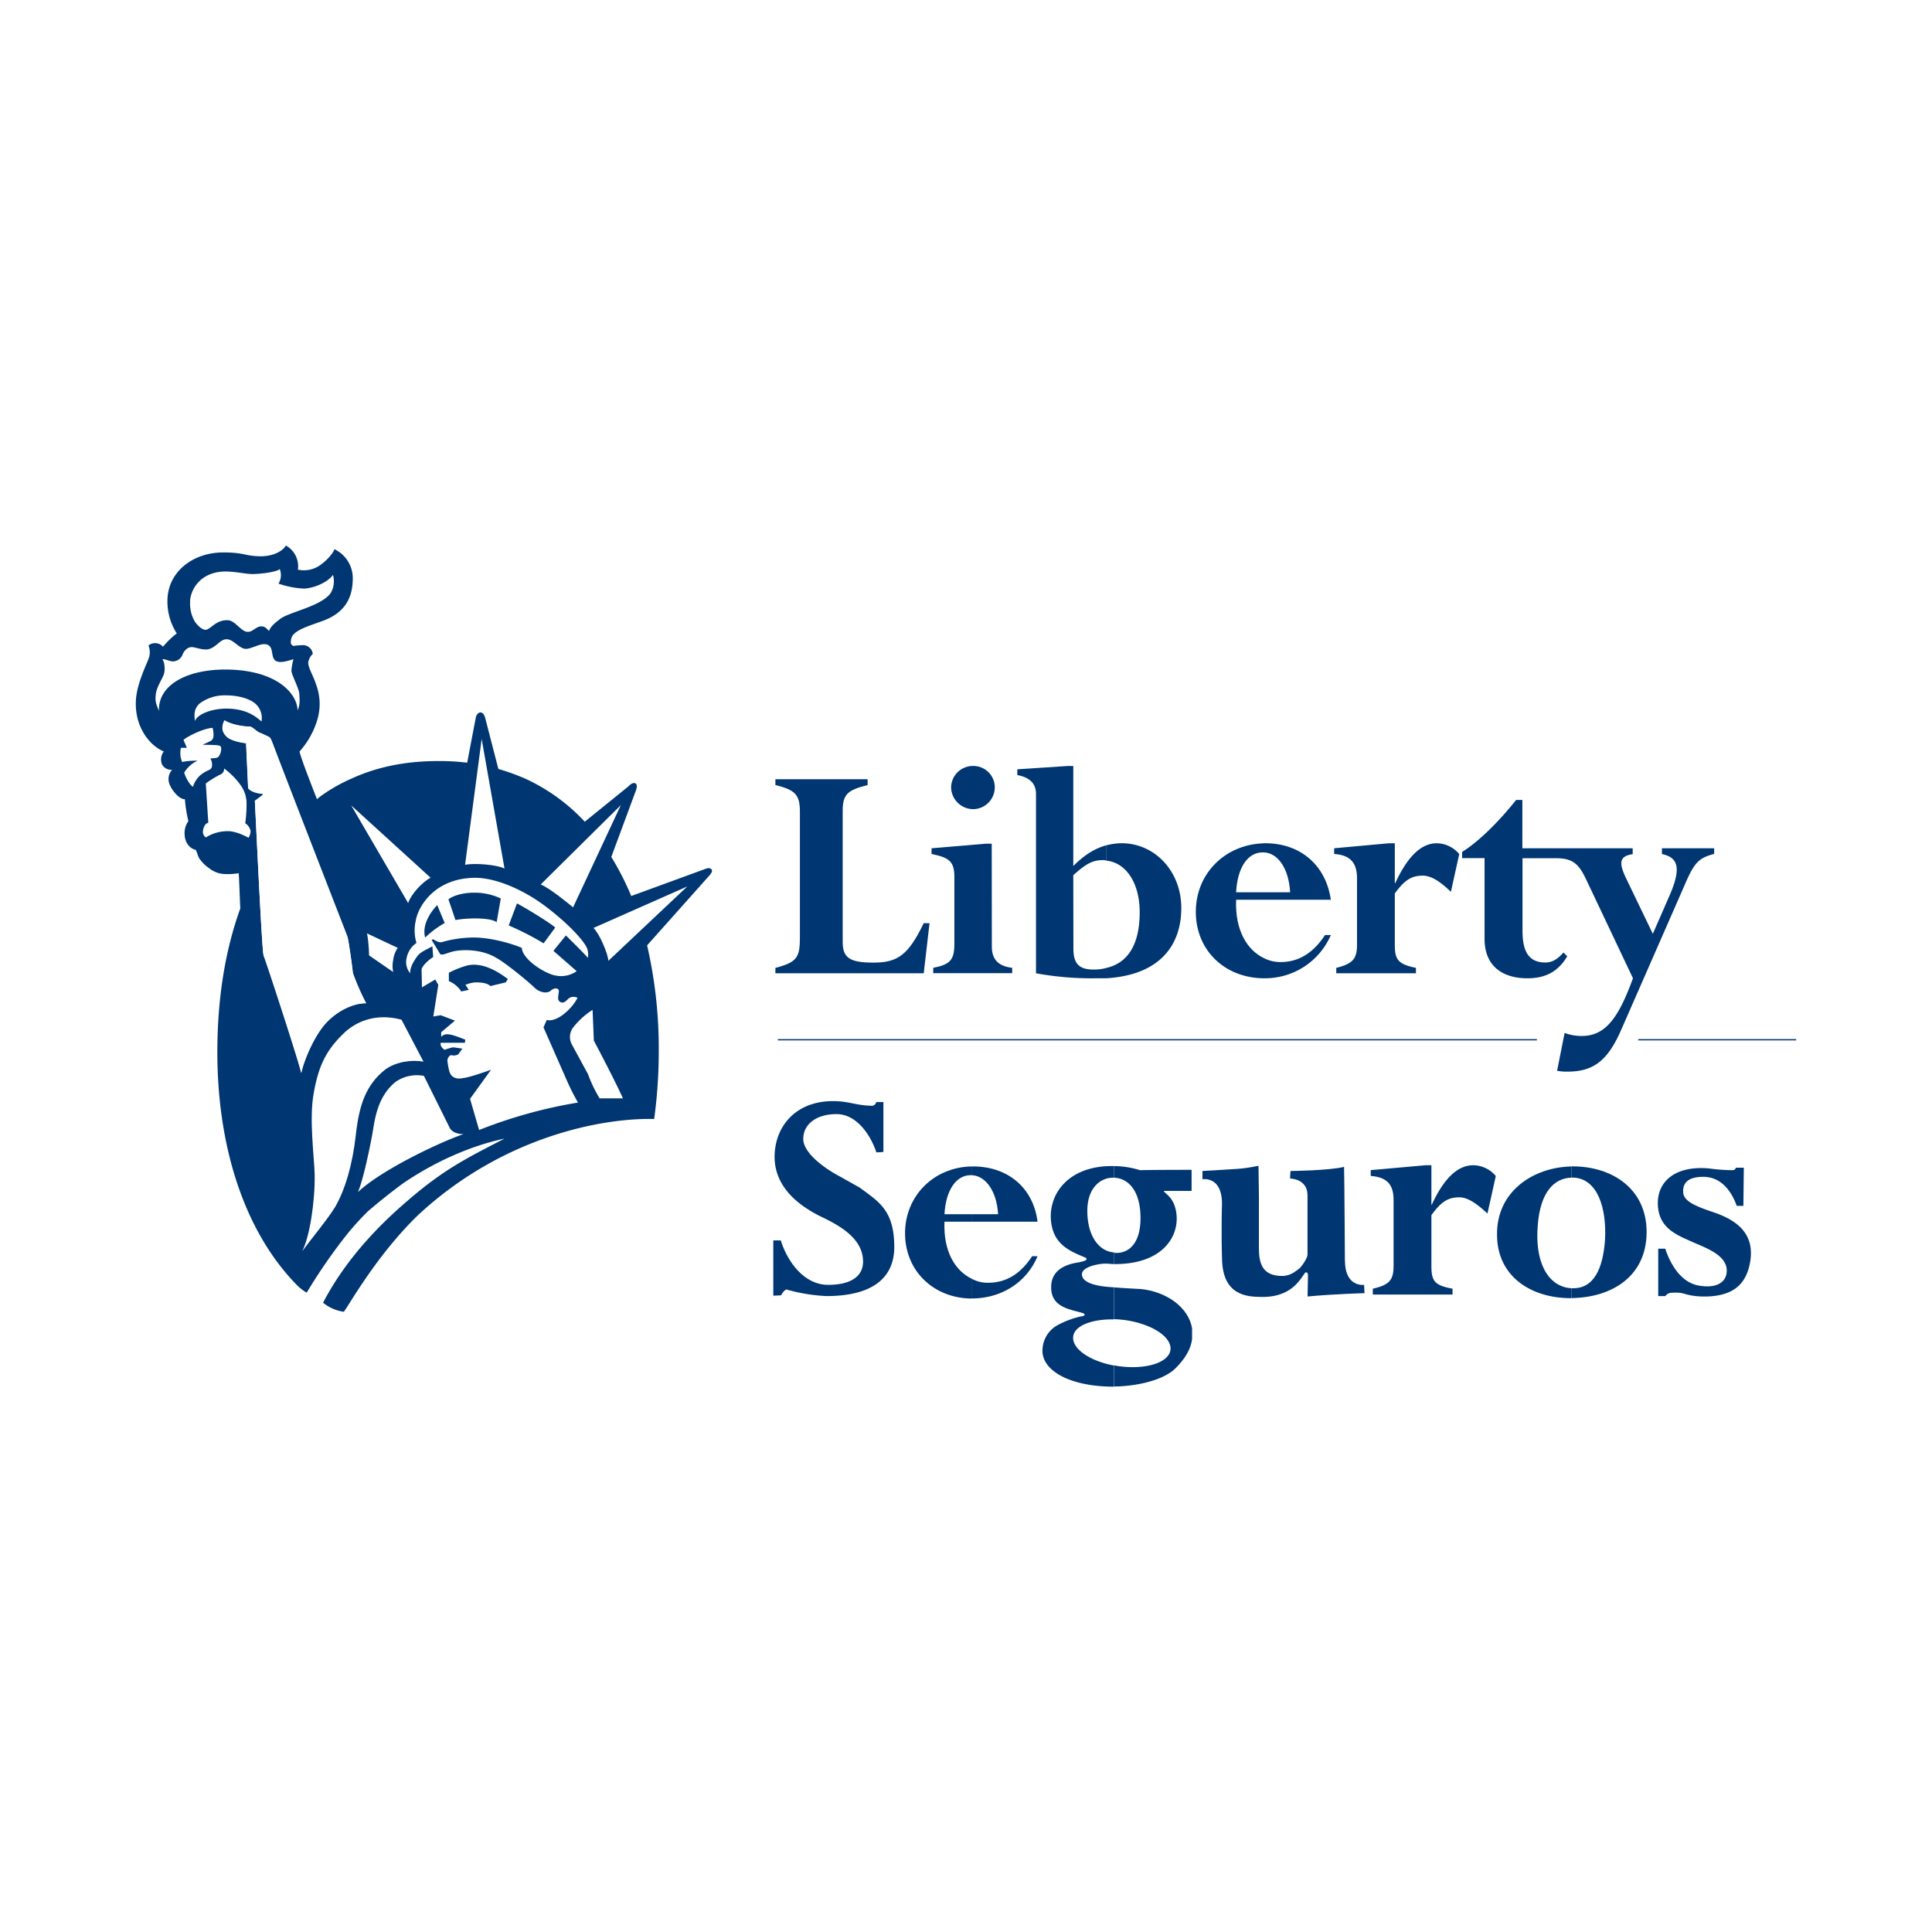 <?xml version="1.0" encoding="UTF-8"?>
<svg xmlns="http://www.w3.org/2000/svg" id="Capa_1" data-name="Capa 1" viewBox="0 0 640 640">
  <defs>
    <style>.cls-1{fill:#fff;}.cls-2{fill:#003671;}.cls-3{fill:none;stroke:#003671;stroke-miterlimit:3.86;stroke-width:0.42px;}</style>
  </defs>
  <title>Liberty</title>
  <rect class="cls-1" width="640" height="640"></rect>
  <path class="cls-2" d="M279.15,312c0,5.23,2.21,6.88,10.19,6.88s11.56-2.47,16.65-13.07h1.93L306,322.41H256.86v-1.79c7.43-1.93,8.12-3.58,8.12-10.46V269c0-5.64-1.38-7.29-8.12-8.95v-1.92h30.55v1.92c-6.47,1.66-8.26,2.9-8.26,8.53Z"></path>
  <path class="cls-2" d="M328.56,313.6c0,4.13,2.07,6.47,6.74,7v1.78H309.15v-1.78c5.65-1.11,7-2.62,7-8v-22c0-5.1-1.51-6.47-7.56-7.71V281l18-1.52h1.93Z"></path>
  <path class="cls-2" d="M322.37,253.74a7.08,7.08,0,0,1,7.16,7,7.23,7.23,0,0,1-7.16,7.3,7.35,7.35,0,0,1-7.3-7.3,7.2,7.2,0,0,1,7.3-7"></path>
  <path class="cls-2" d="M366.54,285.11c6.61.69,11,7.57,11,17.06,0,11.15-4.26,16.93-11,18.45v3.44c17.89-1.1,24.78-11.15,24.78-23.26s-8.68-21.47-19.83-21.47a20.72,20.72,0,0,0-4.95.69Z"></path>
  <path class="cls-2" d="M355.54,289.93c4.26-3.86,6.46-5,9.77-5a3.7,3.7,0,0,1,1.23.14V280c-3.84,1-7.43,3.3-11,6.88V253.74h-1.79L337,254.84v1.92c3.84.69,6.19,2.62,6.19,6.2v59.45a101.7,101.7,0,0,0,20.22,1.65h3.17v-3.44a15,15,0,0,1-4.4.55c-4.95,0-6.6-2.2-6.6-7Z"></path>
  <path class="cls-2" d="M418.56,282.36c4.95.14,8.4,5.64,8.81,13.21h-8.81v2.48h22.3c-1.65-11.42-10.05-18.72-21.75-18.72h-.55Z"></path>
  <path class="cls-2" d="M418.56,324.06v-6.74a11.87,11.87,0,0,0,5.65,1.37c5.91,0,10.74-2.89,14.73-8.95h1.92a23.71,23.71,0,0,1-22.16,14.32Z"></path>
  <path class="cls-2" d="M409.48,295.57c.41-8,3.72-13.21,8.81-13.21h.27v-3c-12.8.41-22.43,10.05-22.43,22.71s9.5,21.88,22.43,22v-6.74c-5.36-2.62-9.5-9.09-9.08-19.27h9.08v-2.48Z"></path>
  <path class="cls-2" d="M321.81,389.29c4.82.15,8.4,5.51,8.82,12.93h-8.82v2.49H343.7c-1.38-11.15-9.77-18.31-21.33-18.31h-.56Z"></path>
  <path class="cls-2" d="M321.81,430.16v-6.6a11,11,0,0,0,5.51,1.37c5.92,0,10.73-2.89,14.59-8.8h1.79c-3.58,8.66-12,14-21.75,14Z"></path>
  <path class="cls-2" d="M312.87,402.22c.41-7.7,3.71-12.93,8.67-12.93h.27V386.4c-12.52.27-22,9.77-22,22.15s9.35,21.48,22,21.61v-6.6c-5.36-2.62-9.35-8.94-8.94-18.85h8.94v-2.49Z"></path>
  <path class="cls-2" d="M480.63,295.43c-3.72-3.58-6.6-5.36-9.35-5.36-3.73,0-6.06,1.51-9.23,5.91v16.93c0,4.95,1,6.47,7,7.71v1.79H442.65v-1.79c5.51-1.38,6.88-3,6.88-7.71V291c0-5.23-2.21-7.71-7.57-8.12V281l18.17-1.66h1.92v13.22h.14c4.13-8.95,8.66-13.22,13.76-13.22a9.89,9.89,0,0,1,7.44,3.58Z"></path>
  <path class="cls-2" d="M492.74,402c-3.71-3.45-6.6-5.37-9.35-5.37-3.73,0-6.06,1.51-9.22,5.92v16.78c0,5,1,6.48,7,7.56v1.94H454.76v-1.94c5.51-1.23,6.88-2.88,6.88-7.56V397.55c0-5.23-2.21-7.58-7.57-8v-1.93L472.24,386h1.93v13.07h.13C478.43,390.11,483,386,488.06,386a9.88,9.88,0,0,1,7.44,3.57Z"></path>
  <path class="cls-2" d="M550.54,281v1.92c5.24,1.1,6.47,4.4,2.75,13.21l-5.77,13.21-8.67-18c-2.62-5.37-2.62-7.7,2-8.39V281H504.3V265h-2.07c-5.9,7.43-12.65,14-17.88,17.2v2.07h7.43V311c0,9.35,6.33,13.07,14.17,13.07,6.06,0,10.19-2.21,13.22-7.29l-1.25-1.25c-2.06,2.34-3.85,3.31-6,3.31-5.77,0-7.57-4-7.57-10.6V284.29h11c6.06,0,7.85,2.19,10.46,7.84l15.13,31.93c-4.94,13.62-9.34,19.12-17,19.12a16.12,16.12,0,0,1-5.64-1l-2.49,12.52a15.6,15.6,0,0,0,3.45.29c8.67,0,13.35-3.73,17.75-13.78l20.92-47.74c3.3-7.71,4.68-9.22,9.91-10.6V281Z"></path>
  <path class="cls-2" d="M235.66,288c-.54-.82-2.06-.14-2.06-.14l-24.49,8.95a94.65,94.65,0,0,0-6.61-12.94l8-21.6s1-2.21,0-2.76-2.34,1-2.34,1l-14.45,11.69a62.57,62.57,0,0,0-19.82-14.31,74.25,74.25,0,0,0-8.8-3.16l-4.41-17.07s-.41-1.65-1.51-1.65-1.52,1.51-1.52,1.51l-2.89,15.14a73,73,0,0,0-9.63-.55c-10.73,0-20.23,1.93-28.62,5.78a55.37,55.37,0,0,0-10,5.65,14.29,14.29,0,0,0-1.51,1.23c-3-7.7-5.37-13.9-5.78-15.82a27.57,27.57,0,0,0,5.92-10.6,18.18,18.18,0,0,0-.42-11.56c-.83-2.75-2.62-5.5-2.62-7.3a4.91,4.91,0,0,1,1.52-2.89,3.33,3.33,0,0,0-3-2.89,28.48,28.48,0,0,0-3.58.28c-.41-.55-1-.41-.55-2.47.69-2.89,6.33-4.27,11-6.06,5.92-2.34,9.22-6.47,9.36-13.35a10.65,10.65,0,0,0-6.06-10.18c-.68,1.92-3.57,4.67-5.5,5.77a9.36,9.36,0,0,1-6.61,1,7.84,7.84,0,0,0-4-8c-.82,1.65-4,3.71-8.81,3.57S80.7,183,74,183c-9.63,0-17.48,5.78-18.44,14.31a19.57,19.57,0,0,0,3,12.52A27.77,27.77,0,0,0,54,214.24a3.5,3.5,0,0,0-4.82-.42,6,6,0,0,1,.14,4.13c-.42,1.38-3.86,8.12-4.27,13.62-.69,9.23,4.68,15.56,9.22,17.35a4.34,4.34,0,0,0-.55,4.4A3.52,3.52,0,0,0,57,255a4.62,4.62,0,0,0-.83,4.82c.83,2.06,3.16,4.95,5.09,4.95A44.44,44.44,0,0,0,62.4,272a6.91,6.91,0,0,0-1.24,4.55c.14,2.61,1.66,4.54,3.72,5,.55,1.23.82,2.61,1.51,3.3a11.33,11.33,0,0,0,2.89,2.75,8.63,8.63,0,0,0,5.09,1.93,20,20,0,0,0,4.68-.28c.14.55.28,5.92.55,11.7C74.51,315,72,331.07,72,348.55c0,31.11,8.81,58.91,25.88,76.66a16.45,16.45,0,0,0,3.71,3A181.67,181.67,0,0,1,115,408.83a90.86,90.86,0,0,1,6.88-7.57c4-3.44,7.85-6.46,11.56-9.21,10.46-7.16,22.57-12.54,33.72-14.88-12.8,6.61-20.09,10.19-32.06,20.51-7.57,6.48-19.82,18-28.08,33.86a13.84,13.84,0,0,0,6.88,3c1.65-2.07,10.74-18.58,24.5-31.94,28.07-26.14,61.1-32.33,78.3-31.92a165.21,165.21,0,0,0,1.52-22.16,151.91,151.91,0,0,0-3.86-35.36l20.51-23s1.51-1.51.82-2.2"></path>
  <path class="cls-1" d="M82.36,277.54c-1.24-.69-4.55-2.33-7.16-2.2a13.61,13.61,0,0,0-7,2.06c-1-.68-1.24-1.78-.69-3.3S69,272.59,69,272.59l-.83-13.08a36.27,36.27,0,0,1,4.68-2.88,2,2,0,0,0,1.38-2.07,24.81,24.81,0,0,1,5.36,5.37,10.47,10.47,0,0,1,2.07,5.64,43.25,43.25,0,0,1-.42,7.15A4,4,0,0,1,83,275.21a4.24,4.24,0,0,1-.68,2.33"></path>
  <path class="cls-1" d="M201.53,318.28c-.13-2.48-3.16-9.36-4.95-10.88l31.1-13.76Z"></path>
  <path class="cls-1" d="M116.35,266.81l26.28,23.94c-2.61,1.38-6.33,5.23-7.43,8.4Z"></path>
  <path class="cls-1" d="M131.76,314a8.9,8.9,0,0,0-1.51,4,9.77,9.77,0,0,0,0,4l-8-5.52a50.37,50.37,0,0,0-.54-6.6,6,6,0,0,1-.14-.68Z"></path>
  <path class="cls-1" d="M87.31,316.36c-.55-.84-2.76-49.42-2.89-51.07L87,263.37V263c-1.93-.13-4.14-.82-4.82-1.92l-.69-14.87c-2.61-.27-5.23-1.1-6.33-2.06-1.24-1.24-2.2-2.75-.83-5.51,1.38,1,5.1,2.07,8.4,2.07.69,0,2.2,1.51,3,1.93a35.14,35.14,0,0,1,3.31,1.51c.69.27,1.1,1.93,1.38,2.48.13.68,24.22,63,24.63,63.72s1.79,11.14,1.79,12a77.68,77.68,0,0,0,4.4,10.05c-3.16-.14-8.39,1.65-12.66,5.91s-8,13.07-8.81,17.21c-.27-2.21-12-38.12-12.52-39.08"></path>
  <path class="cls-1" d="M117.86,376.08c-1.1,9.63-3.44,17.89-6.88,23.81-2.34,3.86-8.67,11.55-10.87,14.59,2.48-4.82,4.26-16.38,4.13-25.33-.14-5.91-1.93-18.71-.28-27.25,1.65-9.22,4.27-14.31,10.32-20,3.17-2.88,9.5-6.59,18.72-4.12l7.29,13.9c-3.85-.69-9.08,0-12.66,2.61-6.47,5.1-8.67,11.83-9.77,21.75"></path>
  <path class="cls-1" d="M118.55,394.93c1.79-4,4.13-15.54,4.82-19.4.82-4.95,1.65-12.11,7.56-17.07a12.39,12.39,0,0,1,9.5-2.06l8.4,16.92c.68,1.8,3.16,2.48,4.81,2.34-7.84,2.63-27.52,12-35.09,19.27"></path>
  <path class="cls-1" d="M189.7,340.57a5.27,5.27,0,0,0-.14,5.65c.83,1.51,5.23,9.63,5.23,9.63a43.92,43.92,0,0,0,3.85,8h7.71c-2.89-6.46-9.63-19.13-9.63-19.13l-.42-10.18a25,25,0,0,0-6.6,6.05"></path>
  <path class="cls-1" d="M154.06,286.48c3.3-.68,10.73,0,13.07,1.25l-7.57-42.94Z"></path>
  <path class="cls-1" d="M137.81,304.65a14.36,14.36,0,0,0,.15,7.71,7.94,7.94,0,0,0-3.31,5.23,5.68,5.68,0,0,0,1.24,4.82c-.14-1.93,1.24-4.13,2.34-5.64s3.16-2.21,5-3.31l.27,3.58c-1.65,1-3.72,3-3.85,4.13l.13,5.91,4.41-2.61,1,1.79-1.65,10.46,2.47-.41,4.69,1.78-4.55,3.85v1.53a2.58,2.58,0,0,1,2.34-.82c1.52,0,5.65,1.78,5.65,1.78l-.14,1h-8c-.27,1.1.69,1.93,1.25,2.34a24.09,24.09,0,0,1,2.75-.82c.55,0,1.92.27,3.16.41l-1.37,1.92a3.11,3.11,0,0,1-2.21.28c-.68-.14-1.37,1-1.37,1.78a20,20,0,0,0,.55,3.18c.69,3.44,4.12,2.75,4.54,2.61,2.2-.14,9.36-2.76,9.36-2.76L155.71,364l3,10.33a158.44,158.44,0,0,1,32.75-9.09,78.07,78.07,0,0,1-3.85-7.7l-7.57-17.21,1.1-2.47c1.65.55,4.13-.69,5.78-2.06a17.07,17.07,0,0,0,4.4-5.24,2.71,2.71,0,0,0-2.89.15c-.82.69-1.51,1.79-2.75,1.24s-.69-2.08-.55-3.45-1.65-1.38-2.75-.27c-1.24,1-3.72.54-5.37-1.11s-9.63-8.25-12.52-9.76c-4-2.48-9.5-3-13.63-2.34-2.34.41-4,1.5-5,1.09L143,311.4l.42-.27c1.1.54,2.06,1.37,3.44.82a39,39,0,0,1,9.49-1.38c6.06-.13,13.36,2.06,16.52,3.44.14,3.85,8,8.81,11.56,9.22a8.93,8.93,0,0,0,6.6-1.52l-7.7-6.73,4.13-5.1s6.33,6.19,7.29,7.44a6.14,6.14,0,0,0-.14-2.76c-.41-1.93-5.23-7.7-13.48-14-6.47-5-16-9.78-23.81-9.78-13.21.14-18.58,9.23-19.55,13.9"></path>
  <path class="cls-1" d="M90.48,246.58c-.28-.55-.69-2.21-1.38-2.48a35.14,35.14,0,0,0-3.31-1.51c-.82-.42-2.33-1.93-3-1.93-3.3,0-7-1.1-8.4-2.07-1.37,2.76-.41,4.27.83,5.51,1.1,1,3.71,1.79,6.33,2.06L82.22,261c.68,1.1,2.89,1.79,4.82,1.92v.42l-2.62,1.92c.13,1.65,2.34,50.23,2.89,51.07s12.25,36.87,12.52,39.08c.83-4.14,4.54-13.22,8.81-17.21,4.27-4.26,9.5-6.05,12.66-5.91a77.68,77.68,0,0,1-4.4-10.05c0-.83-1.52-11.28-1.79-12s-24.5-63-24.63-63.72"></path>
  <path class="cls-1" d="M75.06,234.74c6.75,0,10,2.89,11.56,4.27a6.35,6.35,0,0,0-2.2-6.06c-1.79-1.38-5-2.61-9.77-2.61a13.89,13.89,0,0,0-8.4,2.61c-1.78,1.52-2.06,3.31-1.65,5.92.55-1.93,4.82-4.13,10.46-4.13"></path>
  <path class="cls-1" d="M63,199.1A11.68,11.68,0,0,0,64.6,206c.69,1,2.34,2.75,3.58,2.62,1.65-.15,3.3-3.31,7.3-3.17,2.47.13,4.26,3.71,6.46,3.85,1.66.14,2.61-1.51,4.27-1.79,1.51-.13,1.93.55,2.89,1.52.55-1.38,1.51-2.34,3.72-4,2.61-2.07,11.83-3.86,15.68-7.43,2.07-1.66,2.48-5,1.79-7.16-1.37,2.06-5.5,4.26-9.49,4.54a29.54,29.54,0,0,1-8.54-1.65,5.37,5.37,0,0,0,.41-4.82c-1.23,1.1-6.88,1.65-9.07,1.65s-6.47-1-9.78-.82c-7.29.41-10.59,5.64-10.87,9.77"></path>
  <path class="cls-1" d="M75.48,221.8c15.82.28,22.84,7.57,23.11,13.49.83-1.79.69-3.44.56-5.37,0-1.65-2.48-6.19-2.62-7.7a19.11,19.11,0,0,1,.69-3.85c-1.1.27-4.55,1.65-6.06.41s-.41-4.41-2.61-5.23-5.37,1.65-7.43,1.37-3.86-3.16-6.06-3.16-3.3,2.61-6,3.3c-2.07.42-4.54-.82-5.78-.69s-2.2,1.11-2.76,2.34a3.45,3.45,0,0,1-2.75,2.34c-1.24.28-3-.83-4-.68.69.68,1.1,3.57.42,5.22-.83,2.07-2.48,4.27-2.62,6.89-.28,2.34.55,3.44,1.1,5.09-.41-8.54,9.08-14,22.85-13.77"></path>
  <path class="cls-1" d="M65.56,251.94a10,10,0,0,0-4.54,4c.28,1.11,1.65,4,2.9,4.69a8.84,8.84,0,0,1,2.47-3.86,12.09,12.09,0,0,1,2.75-1.65,1.6,1.6,0,0,0,1.1-1.65,4.1,4.1,0,0,0-.54-2.21c.82-.13,2.34,0,2.75-.68a4.24,4.24,0,0,0,.82-2.62c0-.82-.41-1-1.37-1.1s-3.44-.14-4.82-.14l2.62-1.23a1.9,1.9,0,0,0,1-1.38,8.69,8.69,0,0,0-.28-3c-2.89.14-8.26,2.75-9.63,4l1.1,2.62H59.93a7.71,7.71,0,0,0,.4,4.68,23.81,23.81,0,0,1,5.23-.42"></path>
  <path class="cls-2" d="M140.85,310.57a31.65,31.65,0,0,1,6.46-4.81l-2.47-5.92c-1.65,1.65-5.23,6.19-4,10.73"></path>
  <path class="cls-2" d="M150.89,304.79c3.3-.69,11.29-1,13.63.69l1.37-7.85a20.32,20.32,0,0,0-8.94-1.92c-3.17,0-6.61.82-8.4,2.2Z"></path>
  <path class="cls-2" d="M180.07,312.5l3.85-5.23c-1.37-1.37-10.18-6.74-12.66-8l-2.75,7.29a95,95,0,0,1,11.56,5.92"></path>
  <path class="cls-2" d="M148.69,325a9,9,0,0,1,4.12,3.44l2.48-.55-1.1-1.65a10.89,10.89,0,0,1,3.31-.82c2.06,0,4,.27,4.95,1.23l5.09-1.23.69-1.1c-3.58-2.75-8.53-5.51-13.21-4.55a29.57,29.57,0,0,0-6.33,2.48Z"></path>
  <path class="cls-1" d="M179.1,293c2.89,1.1,9.23,6.33,10.74,7.57l15.82-33.86Z"></path>
  <path class="cls-3" d="M542.69,344.43H595m-337.32,0H509.12"></path>
  <path class="cls-2" d="M273.79,429.34a58.39,58.39,0,0,1-13.35-2.2,4.32,4.32,0,0,0-1.66,1.93c-1.51.13-2.61.13-2.61.13V410.9h2.48c1.93,6.33,7.29,14.72,15.69,14.72,7.43,0,11.56-2.76,11.56-7.7,0-8-8.4-12.25-14.45-15.15-7-3.57-14.73-9.49-14.86-19.4,0-11.14,8.25-19.95,22.43-18.44,3.44.41,5.36,1.23,9.63,1.37,1.24.14,1.65-1.23,1.65-1.23h2.34v16.52a20.87,20.87,0,0,1-2.34.14c-1.65-5.11-6.19-12.67-13.21-12.67-6.61,0-11,3.3-11,8.25,0,4.55,6.88,9.64,11.84,12.25l6.88,3.86c6.05,4.54,11.28,7.29,11.42,19.13.27,11-7.57,16.79-22.43,16.79"></path>
  <path class="cls-2" d="M563.62,429.48c-5.92-.28-5.23-1.51-9.64-1.24a2.74,2.74,0,0,0-2.34,1.1h-2.33v-15.7h2.33c1.53,4.69,5,11.29,11.29,12.25,5.78,1,9.08-1.22,9.08-4.95,0-5.1-6.61-7.43-11-9.36-5.5-2.47-11.83-4.67-11.83-13.07,0-7.56,6.33-12.52,17.21-11.42a55.68,55.68,0,0,0,7.42.54,1.12,1.12,0,0,0,1.24-.82h2.61l-.14,12.66h-2.2c-1.23-3.43-4.12-9.21-10.46-9.62-5-.15-7.42,1.51-7.29,4.95,0,2.88,3.44,4.54,9.5,6.59,7.57,2.49,14.45,6.75,12.66,16.8-1.25,6.88-5.23,11.56-16.1,11.29"></path>
  <path class="cls-2" d="M445.53,417.51c0,9.07,6.34,8.11,6.34,8.11l.14,2.76s-10.19.27-18.86,1.1c0-1.79.14-6.2.14-7s-.28-1-.83-1c-1.51,1.65-4.26,8.67-15.41,8.12-8.53,0-12.25-4.4-12.25-13.2,0,0-.27-7.44,0-17.63,0-9.34-6.47-8.12-6.47-8.12v-2.75s7.71-.41,11.56-.69,6.61-1,7-1c0,3.71.14,6.48.14,10.19v17.06c0,5,1.1,9.22,7.71,9.22,2.89,0,4.68-1.79,5.5-2.33s2.89-3.58,2.89-4.7V396.17c.14-5.77-5.78-5.77-5.78-5.77l.14-2.49s12.94-.14,17.75-1.37c.13,5.08.27,31,.27,31"></path>
  <path class="cls-2" d="M521.51,390.11c7.7.55,10.73,10.05,10.18,20.51-.68,9.64-3.72,16.52-11.14,16.11V430c13.34-.14,24.91-7.17,24.91-21.89,0-14.44-11.57-21.74-24.5-21.74h-.41v3.71Z"></path>
  <path class="cls-2" d="M520.55,426.73h-.28c-8-.7-11.85-9.36-10.87-20.79.82-11.14,5.5-15.68,11.15-15.83V386.4c-12.68.27-24.77,8.26-24.64,22.57,0,14,11.43,21.06,24.36,21.06h.28Z"></path>
  <path class="cls-2" d="M377.69,427c-2.07-.14-5.37-.26-8.67-.55V437c1.1,0,2.34.14,3.58.27,8.95,1.26,15.69,5.65,15.13,9.91s-8.25,6.62-17.2,5.38c-.55-.14-1-.14-1.51-.28v7h.28c5.91,0,15.68-1.65,20.09-6,3.31-3.3,5.09-6.48,5.5-9.64v-3.59c-1.1-6.87-8.38-12.23-17.2-13.07"></path>
  <path class="cls-2" d="M369,418.74c15.14.14,21.2-8.12,20.78-15.82-.41-6.33-4-7.44-4.27-8.4h9.22v-7s-14.31,0-17.06.13a29.53,29.53,0,0,0-8.67-1.37v3.85c4.81.15,8.81,4.41,8.81,13.36,0,8.25-3.72,11.56-8,11.56a1.63,1.63,0,0,1-.83-.15Z"></path>
  <path class="cls-2" d="M369,426.44c-5.1-.26-10.32-1.23-10.6-4.12s6.48-3.85,8.12-3.72c.83,0,1.66.14,2.48.14v-3.86c-5.1-.4-8.81-5.63-8.81-13.76,0-7.56,4.26-11,8.54-11H369v-3.85h-.68c-13.49,0-20.24,8.12-20.24,16.66.14,9.35,6.47,11.56,11.7,13.76.54.83-.55,1-1.92,1.38-.83.27-9.64.68-9.64,8.24-.14,7,6.75,7.44,10.46,8.68,1,.28.82,1-.69,1.1a30.73,30.73,0,0,0-7.43,2.76,9.65,9.65,0,0,0-5.23,8.66c0,6.47,8.95,11.84,23.67,11.84v-7c-8.12-1.52-14-5.64-13.48-9.63.41-3.59,6.2-5.79,13.48-5.65Z"></path>
</svg>
